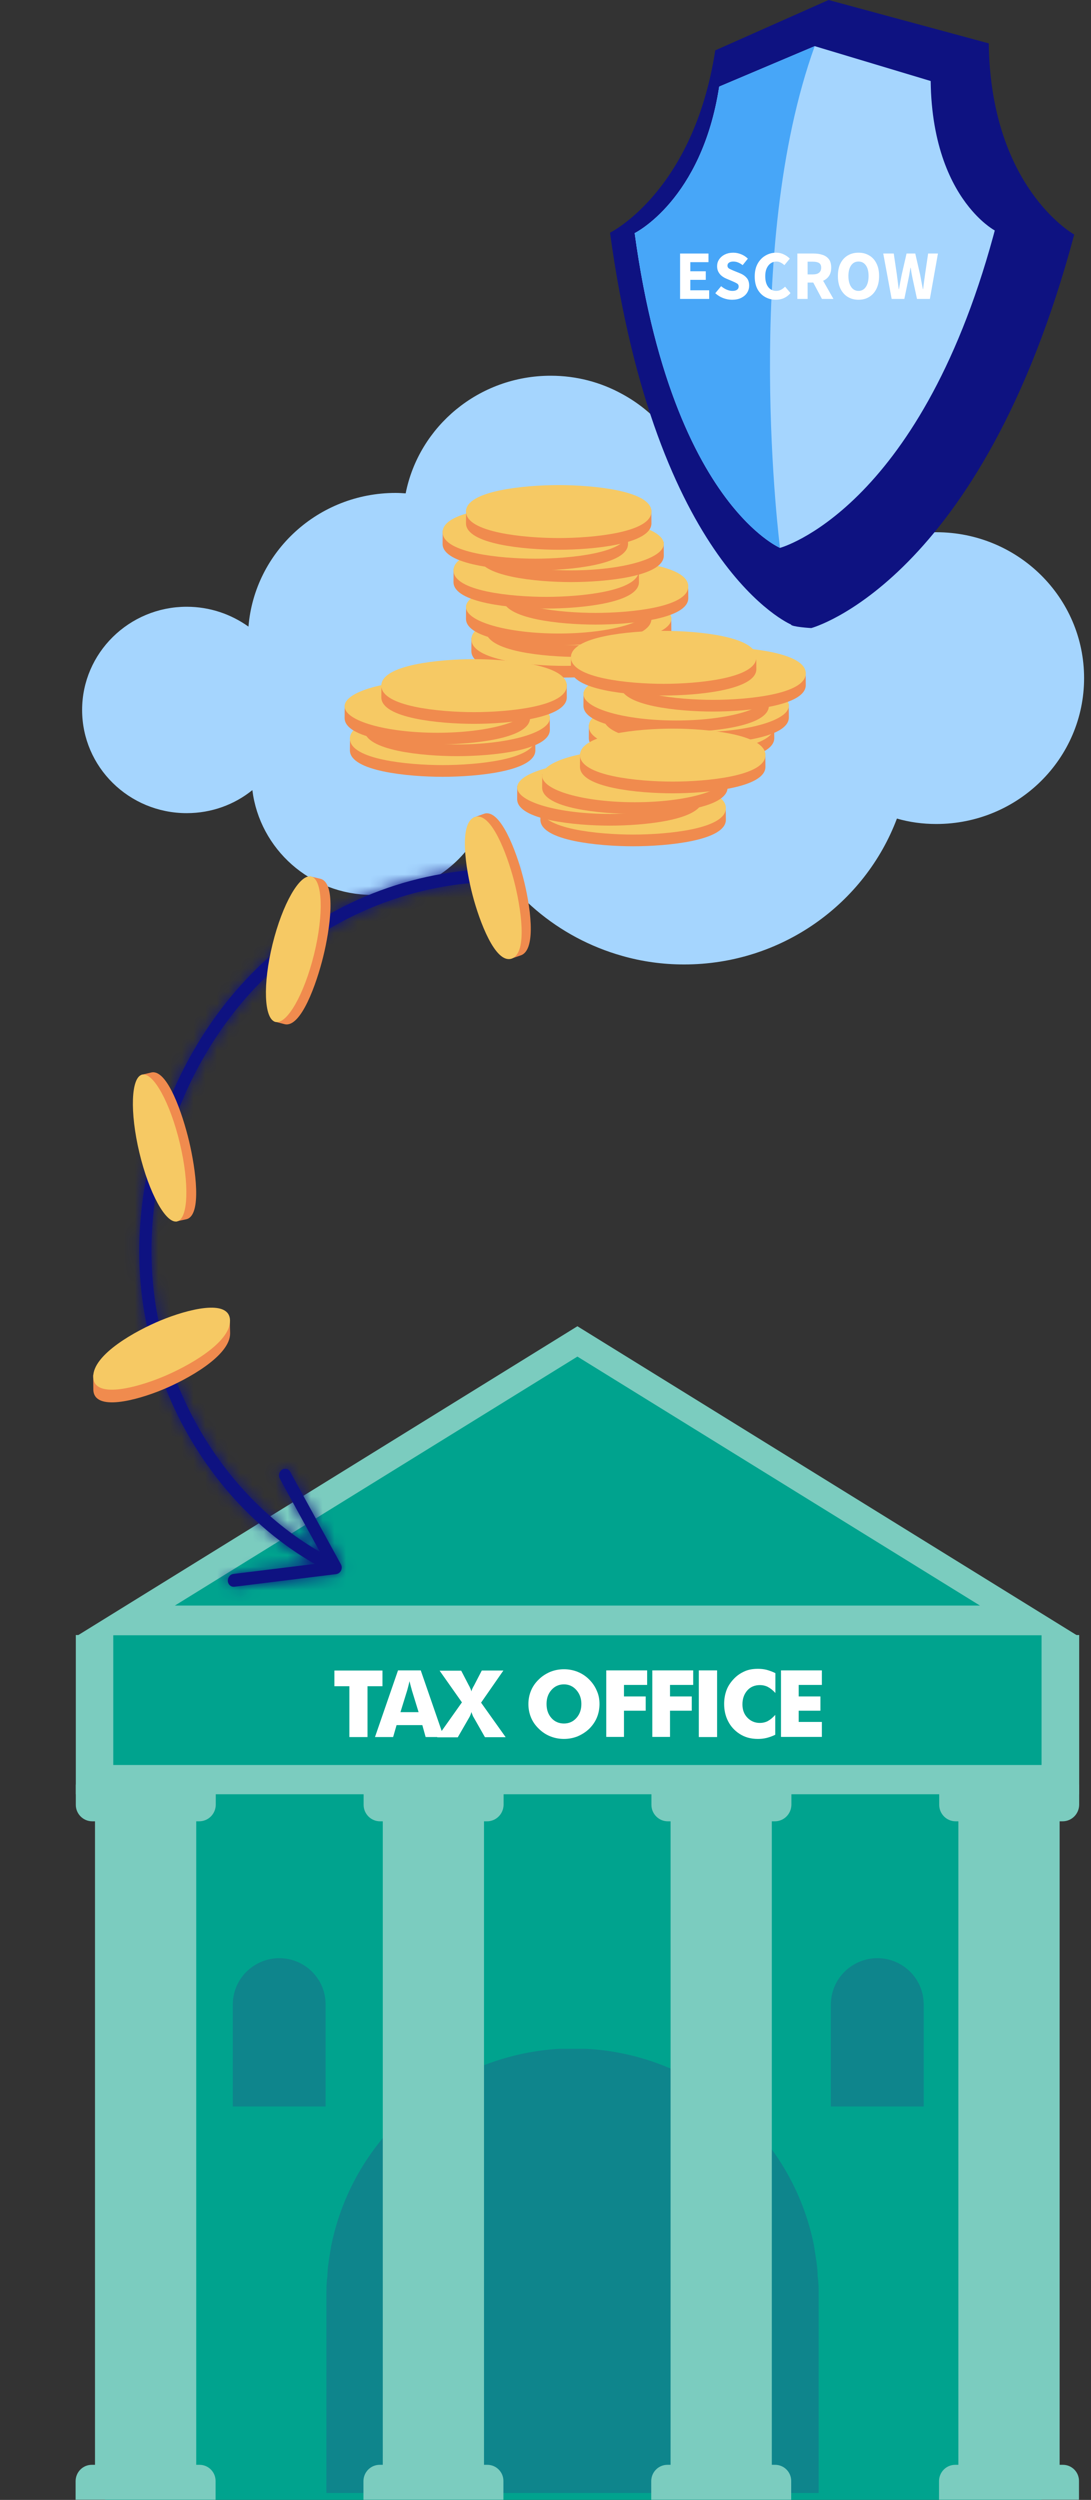 <svg width="93" height="213" viewBox="0 0 93 213" fill="none" xmlns="http://www.w3.org/2000/svg">
<rect x="0" y="0" width="93" height="213" fill="#333333" stroke="none"/>
<path d="M88.768 149.262H8.971V213H88.768V149.262Z" fill="#00A38E"/>
<path d="M6.557 139.386L49.22 113L91.884 139.386H6.557Z" fill="#7BCCBF"/>
<path d="M14.905 136.8L49.22 115.585L83.535 136.8H14.905Z" fill="#00A38E"/>
<path d="M91.993 139.309H6.463V152.876H91.993V139.309Z" fill="#7BCCBF"/>
<path d="M88.784 139.33H9.656V150.383H88.784V139.33Z" fill="#00A38E"/>
<path d="M69.784 212.407H27.824V195.544C27.824 195.048 27.824 194.47 27.907 193.974C27.907 193.231 28.072 192.322 28.237 191.331C30.137 181.998 38.149 175.142 47.648 174.564C48.474 174.564 49.217 174.564 49.96 174.564C59.459 175.06 67.471 181.915 69.371 191.249C69.536 192.322 69.701 193.148 69.701 193.974C69.784 194.47 69.784 194.966 69.784 195.544V212.407Z" fill="#0E858C"/>
<path d="M65.791 154.354H57.162V210.679H65.791V154.354Z" fill="#7BCCBF"/>
<path d="M66.043 155.182H56.931C56.152 155.182 55.529 154.543 55.529 153.78V152.051H67.461V153.78C67.445 154.559 66.822 155.182 66.043 155.182Z" fill="#7BCCBF"/>
<path d="M56.899 210.009H66.073C66.837 210.009 67.444 210.632 67.444 211.38V212.984H55.513V211.38C55.528 210.617 56.136 210.009 56.899 210.009Z" fill="#7BCCBF"/>
<path d="M90.326 154.354H81.696V210.679H90.326V154.354Z" fill="#7BCCBF"/>
<path d="M90.575 155.181H81.462C80.684 155.181 80.061 154.543 80.061 153.779V152.05H91.992V153.779C91.976 154.558 91.353 155.181 90.575 155.181Z" fill="#7BCCBF"/>
<path d="M81.431 210.009H90.606C91.369 210.009 91.976 210.632 91.976 211.38V212.984H80.045V211.38C80.061 210.617 80.668 210.009 81.431 210.009Z" fill="#7BCCBF"/>
<path d="M16.727 154.355H8.098V210.68H16.727V154.355Z" fill="#7BCCBF"/>
<path d="M16.976 155.181H7.864C7.085 155.181 6.462 154.542 6.462 153.779V152.05H18.393V153.779C18.378 154.558 17.755 155.181 16.976 155.181Z" fill="#7BCCBF"/>
<path d="M7.832 210.009H17.006C17.769 210.009 18.377 210.632 18.377 211.38V212.984H6.445V211.38C6.461 210.617 7.068 210.009 7.832 210.009Z" fill="#7BCCBF"/>
<path d="M41.258 154.354H32.629V210.679H41.258V154.354Z" fill="#7BCCBF"/>
<path d="M41.51 155.182H32.398C31.619 155.182 30.996 154.543 30.996 153.78V152.051H42.928V153.78C42.912 154.559 42.289 155.182 41.51 155.182Z" fill="#7BCCBF"/>
<path d="M32.368 210.01H41.542C42.305 210.01 42.913 210.633 42.913 211.381V212.985H30.981V211.381C30.997 210.618 31.605 210.01 32.368 210.01Z" fill="#7BCCBF"/>
<path d="M27.756 179.48H19.843V170.804C19.843 170.711 19.843 170.602 19.858 170.508C19.858 170.368 19.89 170.197 19.921 170.01C20.279 168.25 21.79 166.957 23.581 166.848C23.737 166.848 23.877 166.848 24.017 166.848C25.808 166.941 27.319 168.234 27.678 169.994C27.709 170.197 27.74 170.352 27.74 170.508C27.756 170.602 27.756 170.695 27.756 170.804V179.48Z" fill="#0E858C"/>
<path d="M78.738 179.48H70.825V170.804C70.825 170.711 70.825 170.602 70.841 170.508C70.841 170.368 70.872 170.197 70.903 170.01C71.261 168.25 72.772 166.957 74.564 166.848C74.719 166.848 74.859 166.848 75 166.848C76.791 166.941 78.302 168.234 78.66 169.994C78.691 170.197 78.722 170.352 78.722 170.508C78.738 170.602 78.738 170.695 78.738 170.804V179.48Z" fill="#0E858C"/>
<path d="M29.782 148.003V143.672H28.506V142.335H32.603V143.672H31.328V148.003H29.782Z" fill="white"/>
<path d="M31.965 148.002L33.928 142.322H35.866L37.829 148.002H36.283L36.001 146.984H33.805L33.511 148.002H31.965ZM34.136 145.88H35.682L35.105 144.003C35.093 143.941 35.069 143.855 35.032 143.733C34.995 143.61 34.958 143.438 34.909 143.242C34.872 143.377 34.848 143.512 34.811 143.647C34.774 143.769 34.75 143.892 34.713 144.015L34.136 145.88Z" fill="white"/>
<path d="M39.989 143.648L40.001 143.66C40.087 143.832 40.149 143.979 40.185 144.114C40.21 143.991 40.271 143.856 40.357 143.697C40.37 143.684 40.37 143.66 40.382 143.66L41.069 142.335H42.909L41.008 145.071L43.105 148.015H41.339L40.382 146.334C40.333 146.261 40.296 146.187 40.271 146.101C40.235 146.028 40.21 145.942 40.185 145.868C40.161 145.954 40.136 146.04 40.1 146.126C40.063 146.199 40.038 146.273 39.989 146.347L39.02 148.027H37.266L39.376 145.046L37.474 142.347H39.314L39.989 143.648Z" fill="white"/>
<path d="M51.103 145.181C51.103 145.586 51.03 145.978 50.883 146.334C50.736 146.69 50.515 147.009 50.233 147.291C49.938 147.573 49.607 147.782 49.239 147.941C48.871 148.088 48.478 148.162 48.073 148.162C47.668 148.162 47.276 148.088 46.908 147.941C46.54 147.794 46.209 147.573 45.926 147.291C45.632 147.009 45.411 146.69 45.264 146.334C45.117 145.978 45.043 145.598 45.043 145.193C45.043 144.788 45.117 144.408 45.264 144.052C45.411 143.696 45.632 143.377 45.926 143.095C46.209 142.813 46.54 142.604 46.908 142.445C47.276 142.298 47.668 142.224 48.073 142.224C48.478 142.224 48.871 142.298 49.239 142.445C49.607 142.592 49.938 142.813 50.22 143.095C50.502 143.377 50.723 143.696 50.87 144.052C51.03 144.396 51.103 144.776 51.103 145.181ZM48.073 146.849C48.503 146.849 48.858 146.69 49.141 146.371C49.423 146.052 49.558 145.659 49.558 145.181C49.558 144.702 49.41 144.31 49.128 143.991C48.846 143.672 48.49 143.512 48.073 143.512C47.644 143.512 47.288 143.672 47.006 143.991C46.724 144.31 46.589 144.702 46.589 145.181C46.589 145.672 46.724 146.064 47.006 146.383C47.276 146.69 47.644 146.849 48.073 146.849Z" fill="white"/>
<path d="M51.68 148.002V142.322H55.164V143.561H53.189V144.542H55.041V145.757H53.189V147.99H51.68V148.002Z" fill="white"/>
<path d="M55.605 148.002V142.322H59.09V143.561H57.114V144.542H58.967V145.757H57.114V147.99H55.605V148.002Z" fill="white"/>
<path d="M59.569 148.002V142.322H61.127V148.002H59.569Z" fill="white"/>
<path d="M66.096 142.556V144.249C65.888 144.015 65.667 143.844 65.458 143.733C65.249 143.623 65.016 143.574 64.783 143.574C64.342 143.574 63.974 143.721 63.704 144.028C63.434 144.334 63.287 144.727 63.287 145.218C63.287 145.672 63.422 146.052 63.704 146.346C63.986 146.641 64.342 146.8 64.771 146.8C65.016 146.8 65.237 146.751 65.446 146.641C65.654 146.53 65.863 146.359 66.084 146.113V147.806C65.838 147.929 65.593 148.015 65.348 148.076C65.102 148.138 64.857 148.162 64.612 148.162C64.305 148.162 64.01 148.125 63.753 148.052C63.495 147.978 63.25 147.868 63.029 147.721C62.6 147.438 62.281 147.083 62.06 146.641C61.839 146.212 61.728 145.721 61.728 145.181C61.728 144.752 61.802 144.347 61.937 143.991C62.072 143.635 62.293 143.316 62.575 143.022C62.845 142.74 63.152 142.543 63.483 142.396C63.814 142.249 64.194 142.188 64.612 142.188C64.857 142.188 65.102 142.212 65.348 142.273C65.605 142.347 65.851 142.433 66.096 142.556Z" fill="white"/>
<path d="M66.574 148.002V142.322H70.058V143.561H68.083V144.542H69.936V145.757H68.083V146.714H70.058V147.99H66.574V148.002Z" fill="white"/>
<path d="M15.914 51.697C17.884 51.697 19.698 52.331 21.18 53.39C21.707 47.002 27.129 41.999 33.722 41.999C34.014 41.999 34.287 42.018 34.58 42.037C35.711 36.323 40.821 32.013 46.946 32.013C49.15 32.013 51.217 32.571 53.031 33.571C55.625 34.976 57.654 37.246 58.707 39.998C60.033 39.536 61.438 39.286 62.92 39.286C68.011 39.286 72.399 42.268 74.389 46.559C76.027 45.789 77.88 45.347 79.811 45.347C86.774 45.347 92.411 50.908 92.411 57.777C92.411 64.646 86.774 70.207 79.811 70.207C78.641 70.207 77.529 70.053 76.456 69.745C73.726 76.999 66.626 82.175 58.317 82.175C56.484 82.175 54.709 81.924 53.031 81.443C47.57 79.904 43.084 76.075 40.724 71.053C38.968 74.151 35.594 76.248 31.732 76.248C26.466 76.248 22.136 72.342 21.512 67.32C19.99 68.552 18.04 69.283 15.914 69.283C10.999 69.283 7 65.358 7 60.49C7 55.641 10.999 51.697 15.914 51.697Z" fill="#A5D5FE"/>
<path d="M48.088 53.216C50.481 53.216 55.978 54.322 55.978 54.322C55.978 54.322 55.99 55.143 55.99 55.473C55.99 57.255 51.021 57.73 48.086 57.73C45.151 57.73 40.181 57.255 40.181 55.473C40.181 55.14 40.191 54.342 40.191 54.342C40.191 54.342 45.701 53.216 48.088 53.216Z" fill="#F08B4E"/>
<path d="M48.09 52.22C51.025 52.22 55.994 52.695 55.994 54.477C55.994 56.259 51.025 56.734 48.09 56.734C45.154 56.734 40.185 56.259 40.185 54.477C40.185 52.695 45.153 52.22 48.09 52.22Z" fill="#F6C964"/>
<path d="M48.088 53.216C51.797 53.216 54.861 53.865 55.34 54.708C54.858 55.55 51.797 56.199 48.088 56.199C44.382 56.199 41.318 55.55 40.839 54.708C41.318 53.867 44.382 53.216 48.088 53.216Z" fill="#F6C964"/>
<path d="M49.326 51.459C51.719 51.459 57.217 52.566 57.217 52.566C57.217 52.566 57.228 53.387 57.228 53.716C57.228 55.498 52.259 55.973 49.324 55.973C46.389 55.973 41.42 55.498 41.42 53.716C41.42 53.383 41.43 52.585 41.43 52.585C41.43 52.585 46.941 51.459 49.326 51.459Z" fill="#F08B4E"/>
<path d="M49.328 54.975C44.962 54.975 41.424 53.964 41.424 52.718C41.424 51.471 44.962 50.461 49.328 50.461C53.694 50.461 57.232 51.471 57.232 52.718C57.232 53.964 53.694 54.975 49.328 54.975Z" fill="#F6C964"/>
<path d="M49.327 51.459C53.035 51.459 56.099 52.108 56.578 52.951C56.097 53.794 53.035 54.441 49.327 54.441C45.62 54.441 42.556 53.792 42.077 52.951C42.555 52.108 45.618 51.459 49.327 51.459Z" fill="#F6C964"/>
<path d="M47.627 50.462C50.02 50.462 55.517 51.569 55.517 51.569C55.517 51.569 55.531 52.389 55.531 52.719C55.531 54.501 50.562 54.976 47.627 54.976C44.691 54.976 39.722 54.501 39.722 52.719C39.722 52.386 39.732 51.588 39.732 51.588C39.732 51.588 45.24 50.462 47.627 50.462Z" fill="#F08B4E"/>
<path d="M47.627 53.978C43.261 53.978 39.722 52.968 39.722 51.721C39.722 50.475 43.261 49.464 47.627 49.464C51.992 49.464 55.531 50.475 55.531 51.721C55.531 52.968 51.992 53.978 47.627 53.978Z" fill="#F6C964"/>
<path d="M47.626 50.462C51.334 50.462 54.398 51.111 54.877 51.954C54.396 52.797 51.334 53.445 47.626 53.445C43.919 53.445 40.855 52.797 40.376 51.954C40.855 51.111 43.919 50.462 47.626 50.462Z" fill="#F6C964"/>
<path d="M50.767 48.704C53.16 48.704 58.658 49.81 58.658 49.81C58.658 49.81 58.672 50.631 58.672 50.961C58.672 52.742 53.703 53.218 50.767 53.218C47.832 53.218 42.863 52.742 42.863 50.961C42.863 50.627 42.873 49.829 42.873 49.829C42.873 49.829 48.383 48.704 50.767 48.704Z" fill="#F08B4E"/>
<path d="M50.767 47.707C53.703 47.707 58.672 48.182 58.672 49.964C58.672 51.746 53.703 52.221 50.767 52.221C47.832 52.221 42.863 51.746 42.863 49.964C42.863 48.182 47.832 47.707 50.767 47.707Z" fill="#F6C964"/>
<path d="M50.766 48.704C54.475 48.704 57.538 49.353 58.018 50.195C57.536 51.038 54.475 51.685 50.766 51.685C47.059 51.685 43.996 51.036 43.517 50.195C43.994 49.353 47.057 48.704 50.766 48.704Z" fill="#F6C964"/>
<path d="M46.562 47.338C48.955 47.338 54.453 48.444 54.453 48.444C54.453 48.444 54.467 49.265 54.467 49.595C54.467 51.377 49.498 51.852 46.562 51.852C43.627 51.852 38.658 51.377 38.658 49.595C38.658 49.261 38.668 48.464 38.668 48.464C38.668 48.464 44.178 47.338 46.562 47.338Z" fill="#F08B4E"/>
<path d="M46.562 46.341C49.498 46.341 54.467 46.816 54.467 48.598C54.467 50.38 49.498 50.855 46.562 50.855C43.627 50.855 38.658 50.38 38.658 48.598C38.658 46.816 43.627 46.341 46.562 46.341Z" fill="#F6C964"/>
<path d="M46.561 47.338C50.27 47.338 53.333 47.987 53.812 48.829C53.331 49.67 50.27 50.319 46.561 50.319C42.854 50.319 39.791 49.67 39.312 48.829C39.789 47.987 42.854 47.338 46.561 47.338Z" fill="#F6C964"/>
<path d="M48.679 45.081C51.071 45.081 56.569 46.187 56.569 46.187C56.569 46.187 56.583 47.008 56.583 47.338C56.583 49.12 51.614 49.595 48.679 49.595C45.743 49.595 40.774 49.12 40.774 47.338C40.774 47.005 40.784 46.207 40.784 46.207C40.784 46.207 46.292 45.081 48.679 45.081Z" fill="#F08B4E"/>
<path d="M48.679 48.598C44.313 48.598 40.774 47.588 40.774 46.341C40.774 45.095 44.313 44.084 48.679 44.084C53.044 44.084 56.583 45.095 56.583 46.341C56.583 47.588 53.044 48.598 48.679 48.598Z" fill="#F6C964"/>
<path d="M48.677 45.081C52.386 45.081 55.449 45.73 55.929 46.573C55.447 47.415 52.386 48.062 48.677 48.062C44.971 48.062 41.907 47.413 41.428 46.573C41.907 45.732 44.971 45.081 48.677 45.081Z" fill="#F6C964"/>
<path d="M45.634 44.084C48.026 44.084 53.524 45.19 53.524 45.19C53.524 45.19 53.536 46.011 53.536 46.341C53.536 48.123 48.567 48.598 45.632 48.598C42.696 48.598 37.727 48.123 37.727 46.341C37.727 46.008 37.737 45.21 37.737 45.21C37.737 45.21 43.249 44.084 45.634 44.084Z" fill="#F08B4E"/>
<path d="M45.636 43.087C48.571 43.087 53.54 43.562 53.54 45.344C53.54 47.126 48.571 47.601 45.636 47.601C42.7 47.601 37.731 47.126 37.731 45.344C37.731 43.562 42.7 43.087 45.636 43.087Z" fill="#F6C964"/>
<path d="M45.633 44.084C49.342 44.084 52.405 44.733 52.885 45.575C52.403 46.418 49.342 47.065 45.633 47.065C41.927 47.065 38.863 46.416 38.384 45.575C38.863 44.733 41.927 44.084 45.633 44.084Z" fill="#F6C964"/>
<path d="M47.627 42.327C50.02 42.327 55.517 43.433 55.517 43.433C55.517 43.433 55.531 44.254 55.531 44.584C55.531 46.366 50.562 46.841 47.627 46.841C44.691 46.841 39.722 46.366 39.722 44.584C39.722 44.251 39.732 43.453 39.732 43.453C39.732 43.453 45.24 42.327 47.627 42.327Z" fill="#F08B4E"/>
<path d="M47.627 41.331C50.562 41.331 55.531 41.806 55.531 43.587C55.531 45.369 50.562 45.844 47.627 45.844C44.691 45.844 39.722 45.369 39.722 43.587C39.722 41.806 44.69 41.331 47.627 41.331Z" fill="#F6C964"/>
<path d="M47.626 42.327C51.334 42.327 54.398 42.976 54.877 43.819C54.396 44.661 51.334 45.308 47.626 45.308C43.919 45.308 40.855 44.659 40.376 43.819C40.855 42.976 43.919 42.327 47.626 42.327Z" fill="#F6C964"/>
<path d="M58.097 60.627C60.49 60.627 65.988 61.733 65.988 61.733C65.988 61.733 66.002 62.554 66.002 62.884C66.002 64.666 61.033 65.141 58.097 65.141C55.162 65.141 50.193 64.666 50.193 62.884C50.193 62.55 50.203 61.753 50.203 61.753C50.203 61.753 55.713 60.627 58.097 60.627Z" fill="#F08B4E"/>
<path d="M58.097 59.63C61.033 59.63 66.002 60.105 66.002 61.887C66.002 63.669 61.033 64.144 58.097 64.144C55.162 64.144 50.193 63.669 50.193 61.887C50.195 60.105 55.162 59.63 58.097 59.63Z" fill="#F6C964"/>
<path d="M58.096 60.627C61.805 60.627 64.868 61.276 65.348 62.118C64.866 62.959 61.805 63.61 58.096 63.61C54.39 63.61 51.326 62.961 50.847 62.118C51.326 61.276 54.39 60.627 58.096 60.627Z" fill="#F6C964"/>
<path d="M59.34 58.868C61.733 58.868 67.23 59.974 67.23 59.974C67.23 59.974 67.244 60.795 67.244 61.125C67.244 62.907 62.275 63.382 59.34 63.382C56.404 63.382 51.435 62.907 51.435 61.125C51.435 60.792 51.445 59.994 51.445 59.994C51.445 59.994 56.953 58.868 59.34 58.868Z" fill="#F08B4E"/>
<path d="M59.34 62.386C54.974 62.386 51.435 61.375 51.435 60.129C51.435 58.882 54.974 57.872 59.34 57.872C63.705 57.872 67.244 58.882 67.244 60.129C67.244 61.375 63.705 62.386 59.34 62.386Z" fill="#F6C964"/>
<path d="M59.338 58.868C63.047 58.868 66.111 59.517 66.59 60.36C66.109 61.202 63.047 61.851 59.338 61.851C55.632 61.851 52.568 61.202 52.089 60.36C52.568 59.517 55.632 58.868 59.338 58.868Z" fill="#F6C964"/>
<path d="M57.639 57.872C60.031 57.872 65.529 58.978 65.529 58.978C65.529 58.978 65.543 59.799 65.543 60.129C65.543 61.911 60.574 62.386 57.639 62.386C54.703 62.386 49.734 61.911 49.734 60.129C49.734 59.796 49.744 58.998 49.744 58.998C49.744 58.998 55.254 57.872 57.639 57.872Z" fill="#F08B4E"/>
<path d="M57.639 61.389C53.273 61.389 49.734 60.379 49.734 59.133C49.734 57.886 53.273 56.876 57.639 56.876C62.004 56.876 65.543 57.886 65.543 59.133C65.543 60.379 62.004 61.389 57.639 61.389Z" fill="#F6C964"/>
<path d="M57.637 57.872C61.346 57.872 64.409 58.521 64.889 59.364C64.407 60.206 61.346 60.855 57.637 60.855C53.931 60.855 50.867 60.206 50.388 59.364C50.867 58.521 53.931 57.872 57.637 57.872Z" fill="#F6C964"/>
<path d="M60.781 56.113C63.174 56.113 68.672 57.219 68.672 57.219C68.672 57.219 68.686 58.04 68.686 58.37C68.686 60.152 63.716 60.627 60.781 60.627C57.846 60.627 52.877 60.152 52.877 58.37C52.877 58.036 52.887 57.239 52.887 57.239C52.887 57.239 58.394 56.113 60.781 56.113Z" fill="#F08B4E"/>
<path d="M60.781 55.116C63.716 55.116 68.686 55.591 68.686 57.373C68.686 59.155 63.716 59.63 60.781 59.63C57.846 59.63 52.877 59.155 52.877 57.373C52.877 55.591 57.844 55.116 60.781 55.116Z" fill="#F6C964"/>
<path d="M60.78 56.113C64.488 56.113 67.552 56.762 68.031 57.604C67.55 58.445 64.488 59.096 60.78 59.096C57.073 59.096 54.01 58.447 53.53 57.604C54.008 56.764 57.071 56.113 60.78 56.113Z" fill="#F6C964"/>
<path d="M56.57 54.748C58.963 54.748 64.461 55.854 64.461 55.854C64.461 55.854 64.475 56.675 64.475 57.005C64.475 58.786 59.505 59.261 56.57 59.261C53.635 59.261 48.666 58.786 48.666 57.005C48.666 56.671 48.676 55.873 48.676 55.873C48.676 55.873 54.185 54.748 56.57 54.748Z" fill="#F08B4E"/>
<path d="M56.57 53.751C59.505 53.751 64.475 54.226 64.475 56.008C64.475 57.79 59.505 58.265 56.57 58.265C53.635 58.265 48.666 57.79 48.666 56.008C48.666 54.226 53.635 53.751 56.57 53.751Z" fill="#F6C964"/>
<path d="M56.569 54.748C60.277 54.748 63.341 55.397 63.82 56.239C63.339 57.082 60.277 57.731 56.569 57.731C52.862 57.731 49.799 57.082 49.319 56.239C49.797 55.398 52.86 54.748 56.569 54.748Z" fill="#F6C964"/>
<path d="M37.731 61.672C40.124 61.672 45.622 62.778 45.622 62.778C45.622 62.778 45.636 63.599 45.636 63.929C45.636 65.711 40.667 66.186 37.731 66.186C34.796 66.186 29.827 65.711 29.827 63.929C29.827 63.595 29.837 62.798 29.837 62.798C29.837 62.798 35.346 61.672 37.731 61.672Z" fill="#F08B4E"/>
<path d="M37.731 60.675C40.667 60.675 45.636 61.15 45.636 62.932C45.636 64.714 40.667 65.189 37.731 65.189C34.796 65.189 29.827 64.714 29.827 62.932C29.829 61.15 34.796 60.675 37.731 60.675Z" fill="#F6C964"/>
<path d="M37.73 61.672C41.439 61.672 44.502 62.321 44.981 63.163C44.5 64.006 41.439 64.655 37.73 64.655C34.023 64.655 30.96 64.006 30.48 63.163C30.96 62.321 34.023 61.672 37.73 61.672Z" fill="#F6C964"/>
<path d="M38.971 59.913C41.363 59.913 46.861 61.019 46.861 61.019C46.861 61.019 46.873 61.84 46.873 62.17C46.873 63.952 41.904 64.427 38.969 64.427C36.033 64.427 31.064 63.952 31.064 62.17C31.064 61.837 31.074 61.039 31.074 61.039C31.074 61.039 36.584 59.913 38.971 59.913Z" fill="#F08B4E"/>
<path d="M38.972 63.43C34.607 63.43 31.068 62.42 31.068 61.173C31.068 59.927 34.607 58.916 38.972 58.916C43.338 58.916 46.877 59.927 46.877 61.173C46.877 62.42 43.338 63.43 38.972 63.43Z" fill="#F6C964"/>
<path d="M38.971 59.913C42.68 59.913 45.743 60.562 46.223 61.405C45.741 62.247 42.68 62.894 38.971 62.894C35.265 62.894 32.201 62.245 31.722 61.405C32.201 60.562 35.265 59.913 38.971 59.913Z" fill="#F6C964"/>
<path d="M37.279 58.916C39.672 58.916 45.17 60.023 45.17 60.023C45.17 60.023 45.184 60.844 45.184 61.173C45.184 62.955 40.215 63.43 37.279 63.43C34.344 63.43 29.375 62.955 29.375 61.173C29.375 60.84 29.385 60.042 29.385 60.042C29.385 60.042 34.894 58.916 37.279 58.916Z" fill="#F08B4E"/>
<path d="M37.279 62.434C32.914 62.434 29.375 61.423 29.375 60.177C29.375 58.93 32.914 57.92 37.279 57.92C41.645 57.92 45.184 58.93 45.184 60.177C45.184 61.423 41.645 62.434 37.279 62.434Z" fill="#F6C964"/>
<path d="M37.278 58.916C40.986 58.916 44.05 59.565 44.529 60.408C44.048 61.251 40.986 61.898 37.278 61.898C33.571 61.898 30.508 61.249 30.028 60.408C30.508 59.565 33.571 58.916 37.278 58.916Z" fill="#F6C964"/>
<path d="M40.41 57.16C42.803 57.16 48.301 58.266 48.301 58.266C48.301 58.266 48.315 59.087 48.315 59.417C48.315 61.199 43.345 61.674 40.41 61.674C37.475 61.674 32.506 61.199 32.506 59.417C32.506 59.084 32.516 58.286 32.516 58.286C32.516 58.286 38.025 57.16 40.41 57.16Z" fill="#F08B4E"/>
<path d="M40.41 56.162C43.345 56.162 48.315 56.637 48.315 58.419C48.315 60.2 43.345 60.676 40.41 60.676C37.475 60.676 32.506 60.2 32.506 58.419C32.506 56.639 37.473 56.162 40.41 56.162Z" fill="#F6C964"/>
<path d="M40.409 57.158C44.117 57.158 47.181 57.807 47.66 58.65C47.179 59.49 44.117 60.139 40.409 60.139C36.702 60.139 33.639 59.49 33.159 58.65C33.637 57.809 36.7 57.158 40.409 57.158Z" fill="#F6C964"/>
<path d="M53.971 67.591C56.363 67.591 61.861 68.697 61.861 68.697C61.861 68.697 61.875 69.518 61.875 69.848C61.875 71.63 56.906 72.105 53.971 72.105C51.035 72.105 46.066 71.63 46.066 69.848C46.066 69.514 46.076 68.717 46.076 68.717C46.076 68.717 51.586 67.591 53.971 67.591Z" fill="#F08B4E"/>
<path d="M53.971 66.594C56.906 66.594 61.875 67.069 61.875 68.851C61.875 70.633 56.906 71.108 53.971 71.108C51.035 71.108 46.066 70.633 46.066 68.851C46.068 67.069 51.035 66.594 53.971 66.594Z" fill="#F6C964"/>
<path d="M53.969 67.591C57.678 67.591 60.741 68.24 61.221 69.082C60.739 69.925 57.678 70.574 53.969 70.574C50.263 70.574 47.199 69.925 46.72 69.082C47.199 68.24 50.263 67.591 53.969 67.591Z" fill="#F6C964"/>
<path d="M51.99 65.833C54.383 65.833 59.881 66.939 59.881 66.939C59.881 66.939 59.893 67.76 59.893 68.09C59.893 69.872 54.923 70.347 51.988 70.347C49.053 70.347 44.084 69.872 44.084 68.09C44.084 67.757 44.094 66.959 44.094 66.959C44.094 66.959 49.603 65.833 51.99 65.833Z" fill="#F08B4E"/>
<path d="M51.992 69.35C47.627 69.35 44.088 68.339 44.088 67.093C44.088 65.846 47.627 64.836 51.992 64.836C56.358 64.836 59.897 65.846 59.897 67.093C59.897 68.339 56.358 69.35 51.992 69.35Z" fill="#F6C964"/>
<path d="M51.991 65.833C55.699 65.833 58.763 66.482 59.242 67.325C58.761 68.167 55.699 68.814 51.991 68.814C48.284 68.814 45.221 68.165 44.741 67.325C45.221 66.482 48.284 65.833 51.991 65.833Z" fill="#F6C964"/>
<path d="M54.117 64.836C56.51 64.836 62.008 65.942 62.008 65.942C62.008 65.942 62.022 66.763 62.022 67.093C62.022 68.875 57.052 69.35 54.117 69.35C51.182 69.35 46.213 68.875 46.213 67.093C46.213 66.76 46.222 65.962 46.222 65.962C46.222 65.962 51.732 64.836 54.117 64.836Z" fill="#F08B4E"/>
<path d="M54.117 68.353C49.752 68.353 46.213 67.342 46.213 66.096C46.213 64.849 49.752 63.839 54.117 63.839C58.483 63.839 62.022 64.849 62.022 66.096C62.022 67.342 58.483 68.353 54.117 68.353Z" fill="#F6C964"/>
<path d="M54.116 64.836C57.824 64.836 60.888 65.485 61.367 66.327C60.886 67.17 57.824 67.817 54.116 67.817C50.409 67.817 47.346 67.168 46.866 66.327C47.346 65.485 50.409 64.836 54.116 64.836Z" fill="#F6C964"/>
<path d="M57.344 63.079C59.736 63.079 65.234 64.185 65.234 64.185C65.234 64.185 65.248 65.006 65.248 65.336C65.248 67.118 60.279 67.593 57.344 67.593C54.408 67.593 49.439 67.118 49.439 65.336C49.439 65.003 49.449 64.205 49.449 64.205C49.449 64.205 54.959 63.079 57.344 63.079Z" fill="#F08B4E"/>
<path d="M57.344 62.081C60.279 62.081 65.248 62.556 65.248 64.338C65.248 66.12 60.279 66.594 57.344 66.594C54.408 66.594 49.439 66.12 49.439 64.338C49.439 62.557 54.406 62.081 57.344 62.081Z" fill="#F6C964"/>
<path d="M57.342 63.077C61.051 63.077 64.114 63.726 64.594 64.569C64.112 65.409 61.051 66.058 57.342 66.058C53.636 66.058 50.572 65.409 50.093 64.569C50.57 63.728 53.634 63.077 57.342 63.077Z" fill="#F6C964"/>
<mask id="path-94-inside-1_9653_752" fill="white">
<path d="M22.858 81.612C28.448 76.61 35.896 73.859 43.278 74.042C43.563 74.044 43.775 74.3 43.764 74.604C43.752 74.908 43.504 75.142 43.219 75.14C36.09 74.962 28.906 77.631 23.508 82.453C19.916 85.654 17.047 89.873 15.187 94.636C13.337 99.401 12.591 104.494 13.043 109.36C13.496 114.227 15.15 118.981 17.823 123.123C20.306 126.957 23.557 130.084 27.272 132.224L23.848 125.979C23.711 125.719 23.793 125.387 24.035 125.219C24.284 125.065 24.604 125.144 24.74 125.404L29.062 133.289C29.15 133.447 29.153 133.652 29.071 133.813C28.986 133.985 28.832 134.095 28.657 134.12L19.981 135.196C19.884 135.206 19.781 135.192 19.697 135.148C19.548 135.066 19.437 134.914 19.422 134.718C19.401 134.417 19.607 134.139 19.89 134.106L26.829 133.25C22.942 131.033 19.546 127.769 16.954 123.771C14.178 119.49 12.474 114.554 12.001 109.512C11.538 104.473 12.299 99.19 14.224 94.251C16.162 89.303 19.14 84.941 22.858 81.612Z"/>
</mask>
<path d="M22.858 81.612C28.448 76.61 35.896 73.859 43.278 74.042C43.563 74.044 43.775 74.3 43.764 74.604C43.752 74.908 43.504 75.142 43.219 75.14C36.09 74.962 28.906 77.631 23.508 82.453C19.916 85.654 17.047 89.873 15.187 94.636C13.337 99.401 12.591 104.494 13.043 109.36C13.496 114.227 15.15 118.981 17.823 123.123C20.306 126.957 23.557 130.084 27.272 132.224L23.848 125.979C23.711 125.719 23.793 125.387 24.035 125.219C24.284 125.065 24.604 125.144 24.74 125.404L29.062 133.289C29.15 133.447 29.153 133.652 29.071 133.813C28.986 133.985 28.832 134.095 28.657 134.12L19.981 135.196C19.884 135.206 19.781 135.192 19.697 135.148C19.548 135.066 19.437 134.914 19.422 134.718C19.401 134.417 19.607 134.139 19.89 134.106L26.829 133.25C22.942 131.033 19.546 127.769 16.954 123.771C14.178 119.49 12.474 114.554 12.001 109.512C11.538 104.473 12.299 99.19 14.224 94.251C16.162 89.303 19.14 84.941 22.858 81.612Z" fill="#0E1281"/>
<path d="M22.858 81.612L20.857 79.377L20.858 79.376L22.858 81.612ZM43.278 74.042L43.256 77.042L43.23 77.042L43.203 77.041L43.278 74.042ZM43.219 75.14L43.197 78.139L43.171 78.139L43.144 78.139L43.219 75.14ZM23.508 82.453L25.507 84.69L25.504 84.692L23.508 82.453ZM15.187 94.636L12.391 93.55L12.393 93.544L15.187 94.636ZM17.823 123.123L15.305 124.754L15.302 124.749L17.823 123.123ZM27.272 132.224L29.903 130.782L35.048 140.166L25.775 134.824L27.272 132.224ZM23.848 125.979L21.217 127.422L21.204 127.398L21.192 127.374L23.848 125.979ZM24.035 125.219L22.329 122.751L22.393 122.708L22.458 122.667L24.035 125.219ZM24.74 125.404L22.11 126.847L22.097 126.823L22.084 126.799L24.74 125.404ZM29.062 133.289L26.442 134.751L26.437 134.741L26.432 134.731L29.062 133.289ZM29.071 133.813L26.379 132.489L26.388 132.471L26.397 132.454L29.071 133.813ZM28.657 134.12L29.079 137.09L29.052 137.094L29.026 137.097L28.657 134.12ZM19.981 135.196L20.351 138.173L20.319 138.177L20.287 138.18L19.981 135.196ZM19.697 135.148L18.324 137.816L18.286 137.796L18.25 137.776L19.697 135.148ZM19.422 134.718L16.431 134.947L16.43 134.938L16.43 134.93L19.422 134.718ZM19.89 134.106L20.257 137.084L20.244 137.085L20.232 137.087L19.89 134.106ZM26.829 133.25L28.315 130.644L36.165 135.12L27.197 136.227L26.829 133.25ZM16.954 123.771L19.471 122.139L19.471 122.139L16.954 123.771ZM12.001 109.512L9.014 109.792L9.014 109.787L12.001 109.512ZM14.224 94.251L11.429 93.162L11.431 93.157L14.224 94.251ZM20.858 79.376C27.01 73.871 35.198 70.841 43.352 71.043L43.203 77.041C36.595 76.877 29.886 79.349 24.859 83.848L20.858 79.376ZM43.3 71.042C45.597 71.059 46.823 73.059 46.761 74.715L40.766 74.493C40.727 75.542 41.529 77.029 43.256 77.042L43.3 71.042ZM46.761 74.715C46.692 76.598 45.146 78.154 43.197 78.139L43.241 72.14C41.862 72.129 40.813 73.218 40.766 74.493L46.761 74.715ZM43.144 78.139C36.792 77.98 30.346 80.367 25.507 84.69L21.509 80.216C27.466 74.894 35.388 71.944 43.294 72.141L43.144 78.139ZM25.504 84.692C22.292 87.555 19.683 91.37 17.982 95.727L12.393 93.544C14.412 88.376 17.541 83.753 21.512 80.213L25.504 84.692ZM17.984 95.722C16.293 100.076 15.624 104.704 16.031 109.083L10.056 109.638C9.559 104.284 10.381 98.725 12.391 93.55L17.984 95.722ZM16.031 109.083C16.438 113.462 17.929 117.754 20.343 121.496L15.302 124.749C12.371 120.207 10.554 114.991 10.056 109.638L16.031 109.083ZM20.341 121.492C22.582 124.952 25.491 127.736 28.77 129.625L25.775 134.824C21.622 132.431 18.031 128.962 15.305 124.754L20.341 121.492ZM24.642 133.667L21.217 127.422L26.478 124.537L29.903 130.782L24.642 133.667ZM21.192 127.374C20.35 125.77 20.84 123.781 22.329 122.751L25.74 127.688C26.746 126.993 27.072 125.667 26.504 124.585L21.192 127.374ZM22.458 122.667C24.111 121.646 26.41 122.131 27.397 124.01L22.084 126.799C22.797 128.157 24.458 128.485 25.612 127.772L22.458 122.667ZM27.371 123.962L31.693 131.847L26.432 134.731L22.11 126.847L27.371 123.962ZM31.682 131.827C32.267 132.875 32.271 134.138 31.745 135.173L26.397 132.454C26.035 133.166 26.034 134.019 26.442 134.751L31.682 131.827ZM31.762 135.138C31.25 136.179 30.259 136.922 29.079 137.09L28.235 131.15C27.405 131.267 26.722 131.792 26.379 132.489L31.762 135.138ZM29.026 137.097L20.351 138.173L19.612 132.219L28.288 131.143L29.026 137.097ZM20.287 138.18C19.741 138.236 19.03 138.179 18.324 137.816L21.07 132.481C20.533 132.204 20.027 132.175 19.676 132.211L20.287 138.18ZM18.25 137.776C17.264 137.233 16.527 136.207 16.431 134.947L22.413 134.488C22.347 133.621 21.831 132.899 21.144 132.521L18.25 137.776ZM16.43 134.93C16.313 133.279 17.43 131.369 19.548 131.126L20.232 137.087C21.784 136.909 22.489 135.555 22.415 134.505L16.43 134.93ZM19.522 131.129L26.462 130.273L27.197 136.227L20.257 137.084L19.522 131.129ZM25.343 135.856C21.011 133.385 17.271 129.774 14.437 125.403L19.471 122.139C21.821 125.763 24.874 128.681 28.315 130.644L25.343 135.856ZM14.437 125.404C11.397 120.715 9.532 115.314 9.014 109.792L14.988 109.232C15.416 113.794 16.96 118.266 19.471 122.139L14.437 125.404ZM9.014 109.787C8.507 104.267 9.342 98.518 11.429 93.162L17.02 95.34C15.257 99.863 14.57 104.679 14.989 109.238L9.014 109.787ZM11.431 93.157C13.528 87.802 16.766 83.04 20.857 79.377L24.859 83.847C21.514 86.842 18.796 90.805 17.018 95.345L11.431 93.157Z" fill="#0E1281" mask="url(#path-94-inside-1_9653_752)"/>
<path d="M24.016 80.633C23.555 82.508 23.361 87.03 23.361 87.03C23.361 87.03 24.001 87.199 24.26 87.263C25.656 87.606 26.987 83.804 27.553 81.504C28.12 79.204 28.706 75.218 27.31 74.874C27.048 74.81 26.421 74.664 26.421 74.664C26.421 74.664 24.476 78.764 24.016 80.633Z" fill="#F08B4E"/>
<path d="M26.771 81.311C27.613 77.891 27.504 74.922 26.527 74.682C25.551 74.441 24.076 77.02 23.234 80.441C22.392 83.862 22.501 86.83 23.478 87.07C24.454 87.311 25.929 84.732 26.771 81.311Z" fill="#F6C964"/>
<path d="M24.016 80.631C23.301 83.537 23.218 86.063 23.786 86.601C24.538 86.386 25.637 84.112 26.352 81.206C27.067 78.302 27.15 75.776 26.584 75.238C25.831 75.449 24.732 77.725 24.016 80.631Z" fill="#F6C964"/>
<path d="M12.665 98.024C13.116 99.917 14.998 104.074 14.998 104.074C14.998 104.074 15.629 103.942 15.881 103.885C17.244 103.575 16.672 99.561 16.119 97.239C15.566 94.917 14.267 91.069 12.903 91.378C12.648 91.436 12.04 91.582 12.04 91.582C12.04 91.582 12.216 96.137 12.665 98.024Z" fill="#F08B4E"/>
<path d="M15.334 97.423C14.511 93.97 13.072 91.346 12.118 91.562C11.165 91.779 11.058 94.754 11.88 98.208C12.703 101.661 14.142 104.285 15.096 104.069C16.049 103.852 16.156 100.877 15.334 97.423Z" fill="#F6C964"/>
<path d="M12.651 98.03C13.347 100.959 14.417 103.266 15.15 103.498C15.703 102.972 15.622 100.442 14.926 97.513C14.231 94.585 13.161 92.278 12.429 92.046C11.876 92.571 11.956 95.103 12.651 98.03Z" fill="#F6C964"/>
<path d="M19.588 112.378C19.588 112.378 15.502 112.842 13.743 113.567C11.977 114.294 7.944 117.151 7.944 117.151C7.944 117.151 7.949 118.037 7.956 118.392C7.988 120.305 11.663 119.306 13.828 118.414C15.993 117.523 19.649 115.503 19.616 113.59C19.61 113.233 19.588 112.378 19.588 112.378Z" fill="#F08B4E"/>
<path d="M13.736 112.488C11.571 113.379 7.916 115.399 7.948 117.312C7.981 119.225 11.655 118.226 13.82 117.334C15.985 116.443 19.64 114.423 19.608 112.51C19.575 110.597 15.901 111.596 13.736 112.488Z" fill="#F6C964"/>
<path d="M13.752 113.562C11.019 114.688 8.775 116.314 8.437 117.364C8.807 118.121 11.076 117.889 13.808 116.762C16.539 115.638 18.785 114.012 19.123 112.963C18.754 112.204 16.484 112.436 13.752 113.562Z" fill="#F6C964"/>
<path d="M40.367 69.66C40.367 69.66 40.586 74.174 41.062 75.993C41.539 77.819 43.5 81.705 43.5 81.705C43.5 81.705 44.145 81.488 44.403 81.396C45.795 80.904 45.175 76.983 44.589 74.745C44.004 72.505 42.641 68.848 41.249 69.34C40.989 69.432 40.367 69.66 40.367 69.66Z" fill="#F08B4E"/>
<path d="M40.284 76.268C40.869 78.507 42.232 82.164 43.624 81.673C45.016 81.181 44.396 77.259 43.81 75.021C43.225 72.782 41.862 69.124 40.47 69.616C39.078 70.108 39.698 74.03 40.284 76.268Z" fill="#F6C964"/>
<path d="M41.062 75.992C41.802 78.821 42.92 80.977 43.674 81.11C44.236 80.51 44.133 77.995 43.392 75.168C42.654 72.341 41.535 70.184 40.781 70.051C40.218 70.65 40.322 73.166 41.062 75.992Z" fill="#F6C964"/>
<path fill-rule="evenodd" clip-rule="evenodd" d="M70.63 0L67.418 53.207C67.418 53.207 55.899 48.348 52 19.828C52 19.828 59.116 16.336 60.969 4.291" fill="#0E1281"/>
<path fill-rule="evenodd" clip-rule="evenodd" d="M91.569 19.985C83.656 49.64 69.155 53.514 69.155 53.514C69.155 53.514 67.452 53.415 67.417 53.207C64.603 36.379 65.963 14.935 70.629 0L84.284 3.695C84.448 15.855 91.345 19.857 91.564 19.979H91.569V19.985Z" fill="#0E1281"/>
<path fill-rule="evenodd" clip-rule="evenodd" d="M84.797 19.637C84.757 19.793 84.712 19.956 84.672 20.106C78.283 43.507 66.49 46.681 66.49 46.681C66.49 46.681 64.698 45.922 62.417 43.119C59.524 39.558 55.853 32.684 54.101 19.863C54.101 19.863 59.818 17.06 61.306 7.378L69.449 3.932L79.334 6.903C79.339 7.25 79.349 7.586 79.364 7.916C79.637 13.221 81.43 16.319 82.884 17.981C83.925 19.174 84.797 19.637 84.797 19.637Z" fill="#A5D5FE"/>
<path fill-rule="evenodd" clip-rule="evenodd" d="M66.49 46.681C66.49 46.681 57.233 42.778 54.101 19.863C54.101 19.863 59.818 17.06 61.306 7.378L69.449 3.932C63.229 21.166 66.49 46.681 66.49 46.681Z" fill="#47A6F8"/>
<path d="M57.973 25.469V21.602H60.393V22.337H58.845V23.114H60.162V23.844H58.845V24.734H60.452V25.469H57.973Z" fill="white"/>
<path d="M62.403 25.54C62.15 25.54 61.897 25.493 61.644 25.398C61.395 25.303 61.171 25.165 60.973 24.983L61.472 24.384C61.61 24.502 61.764 24.599 61.934 24.674C62.104 24.749 62.269 24.787 62.427 24.787C62.609 24.787 62.743 24.753 62.83 24.686C62.921 24.619 62.967 24.528 62.967 24.413C62.967 24.291 62.915 24.202 62.812 24.146C62.713 24.087 62.579 24.022 62.409 23.951L61.905 23.737C61.774 23.682 61.65 23.608 61.531 23.517C61.412 23.423 61.315 23.306 61.24 23.168C61.165 23.029 61.128 22.867 61.128 22.681C61.128 22.468 61.185 22.274 61.3 22.1C61.418 21.926 61.58 21.787 61.786 21.684C61.996 21.582 62.235 21.53 62.504 21.53C62.725 21.53 62.947 21.574 63.168 21.661C63.39 21.748 63.584 21.874 63.75 22.04L63.305 22.592C63.178 22.493 63.052 22.418 62.925 22.367C62.798 22.311 62.658 22.284 62.504 22.284C62.354 22.284 62.233 22.315 62.142 22.379C62.055 22.438 62.011 22.523 62.011 22.634C62.011 22.752 62.067 22.841 62.178 22.901C62.292 22.96 62.433 23.023 62.599 23.09L63.097 23.292C63.33 23.387 63.516 23.517 63.655 23.684C63.793 23.85 63.862 24.069 63.862 24.342C63.862 24.556 63.805 24.753 63.69 24.935C63.575 25.117 63.409 25.264 63.192 25.374C62.974 25.485 62.711 25.54 62.403 25.54Z" fill="white"/>
<path d="M66.132 25.54C65.808 25.54 65.509 25.465 65.237 25.315C64.964 25.165 64.744 24.943 64.578 24.651C64.416 24.354 64.335 23.99 64.335 23.559C64.335 23.132 64.418 22.768 64.584 22.468C64.754 22.163 64.978 21.932 65.254 21.773C65.535 21.611 65.838 21.53 66.162 21.53C66.411 21.53 66.635 21.582 66.832 21.684C67.03 21.783 67.194 21.9 67.325 22.035L66.862 22.592C66.763 22.501 66.658 22.428 66.547 22.373C66.441 22.313 66.318 22.284 66.18 22.284C66.006 22.284 65.846 22.333 65.699 22.432C65.557 22.531 65.442 22.673 65.355 22.859C65.272 23.045 65.231 23.268 65.231 23.529C65.231 23.925 65.316 24.233 65.486 24.455C65.656 24.676 65.883 24.787 66.168 24.787C66.326 24.787 66.466 24.751 66.589 24.68C66.716 24.609 66.826 24.524 66.921 24.425L67.384 24.971C67.06 25.351 66.642 25.54 66.132 25.54Z" fill="white"/>
<path d="M67.971 25.469V21.602H69.365C69.638 21.602 69.887 21.639 70.113 21.714C70.338 21.785 70.518 21.908 70.653 22.082C70.787 22.256 70.854 22.497 70.854 22.806C70.854 23.09 70.791 23.326 70.665 23.512C70.542 23.694 70.376 23.83 70.166 23.921L71.044 25.469H70.065L69.324 24.075H68.843V25.469H67.971ZM68.843 23.381H69.294C69.523 23.381 69.698 23.334 69.816 23.239C69.939 23.14 70 22.995 70 22.806C70 22.616 69.939 22.483 69.816 22.408C69.698 22.333 69.523 22.296 69.294 22.296H68.843V23.381Z" fill="white"/>
<path d="M73.181 25.54C72.833 25.54 72.527 25.459 72.262 25.297C72.001 25.135 71.795 24.904 71.645 24.603C71.499 24.299 71.425 23.937 71.425 23.517C71.425 23.094 71.499 22.736 71.645 22.444C71.795 22.147 72.001 21.922 72.262 21.768C72.527 21.609 72.833 21.53 73.181 21.53C73.529 21.53 73.834 21.609 74.095 21.768C74.36 21.922 74.565 22.147 74.712 22.444C74.862 22.74 74.937 23.098 74.937 23.517C74.937 23.937 74.862 24.299 74.712 24.603C74.565 24.904 74.36 25.135 74.095 25.297C73.834 25.459 73.529 25.54 73.181 25.54ZM73.181 24.787C73.446 24.787 73.656 24.672 73.81 24.443C73.964 24.213 74.041 23.905 74.041 23.517C74.041 23.13 73.964 22.827 73.81 22.61C73.656 22.392 73.446 22.284 73.181 22.284C72.916 22.284 72.707 22.392 72.552 22.61C72.398 22.827 72.321 23.13 72.321 23.517C72.321 23.905 72.398 24.213 72.552 24.443C72.707 24.672 72.916 24.787 73.181 24.787Z" fill="white"/>
<path d="M76.008 25.469L75.291 21.602H76.186L76.453 23.411C76.477 23.612 76.503 23.816 76.531 24.022C76.558 24.223 76.584 24.427 76.608 24.633H76.631C76.671 24.427 76.708 24.223 76.744 24.022C76.784 23.816 76.823 23.612 76.863 23.411L77.278 21.602H78.019L78.435 23.411C78.474 23.605 78.512 23.804 78.547 24.01C78.587 24.215 78.626 24.423 78.666 24.633H78.69C78.717 24.423 78.743 24.218 78.767 24.016C78.794 23.81 78.822 23.608 78.85 23.411L79.117 21.602H79.953L79.265 25.469H78.168L77.788 23.713C77.756 23.563 77.727 23.413 77.699 23.262C77.675 23.108 77.654 22.96 77.634 22.817H77.61C77.586 22.96 77.561 23.108 77.533 23.262C77.509 23.413 77.482 23.563 77.45 23.713L77.088 25.469H76.008Z" fill="white"/>
</svg>
